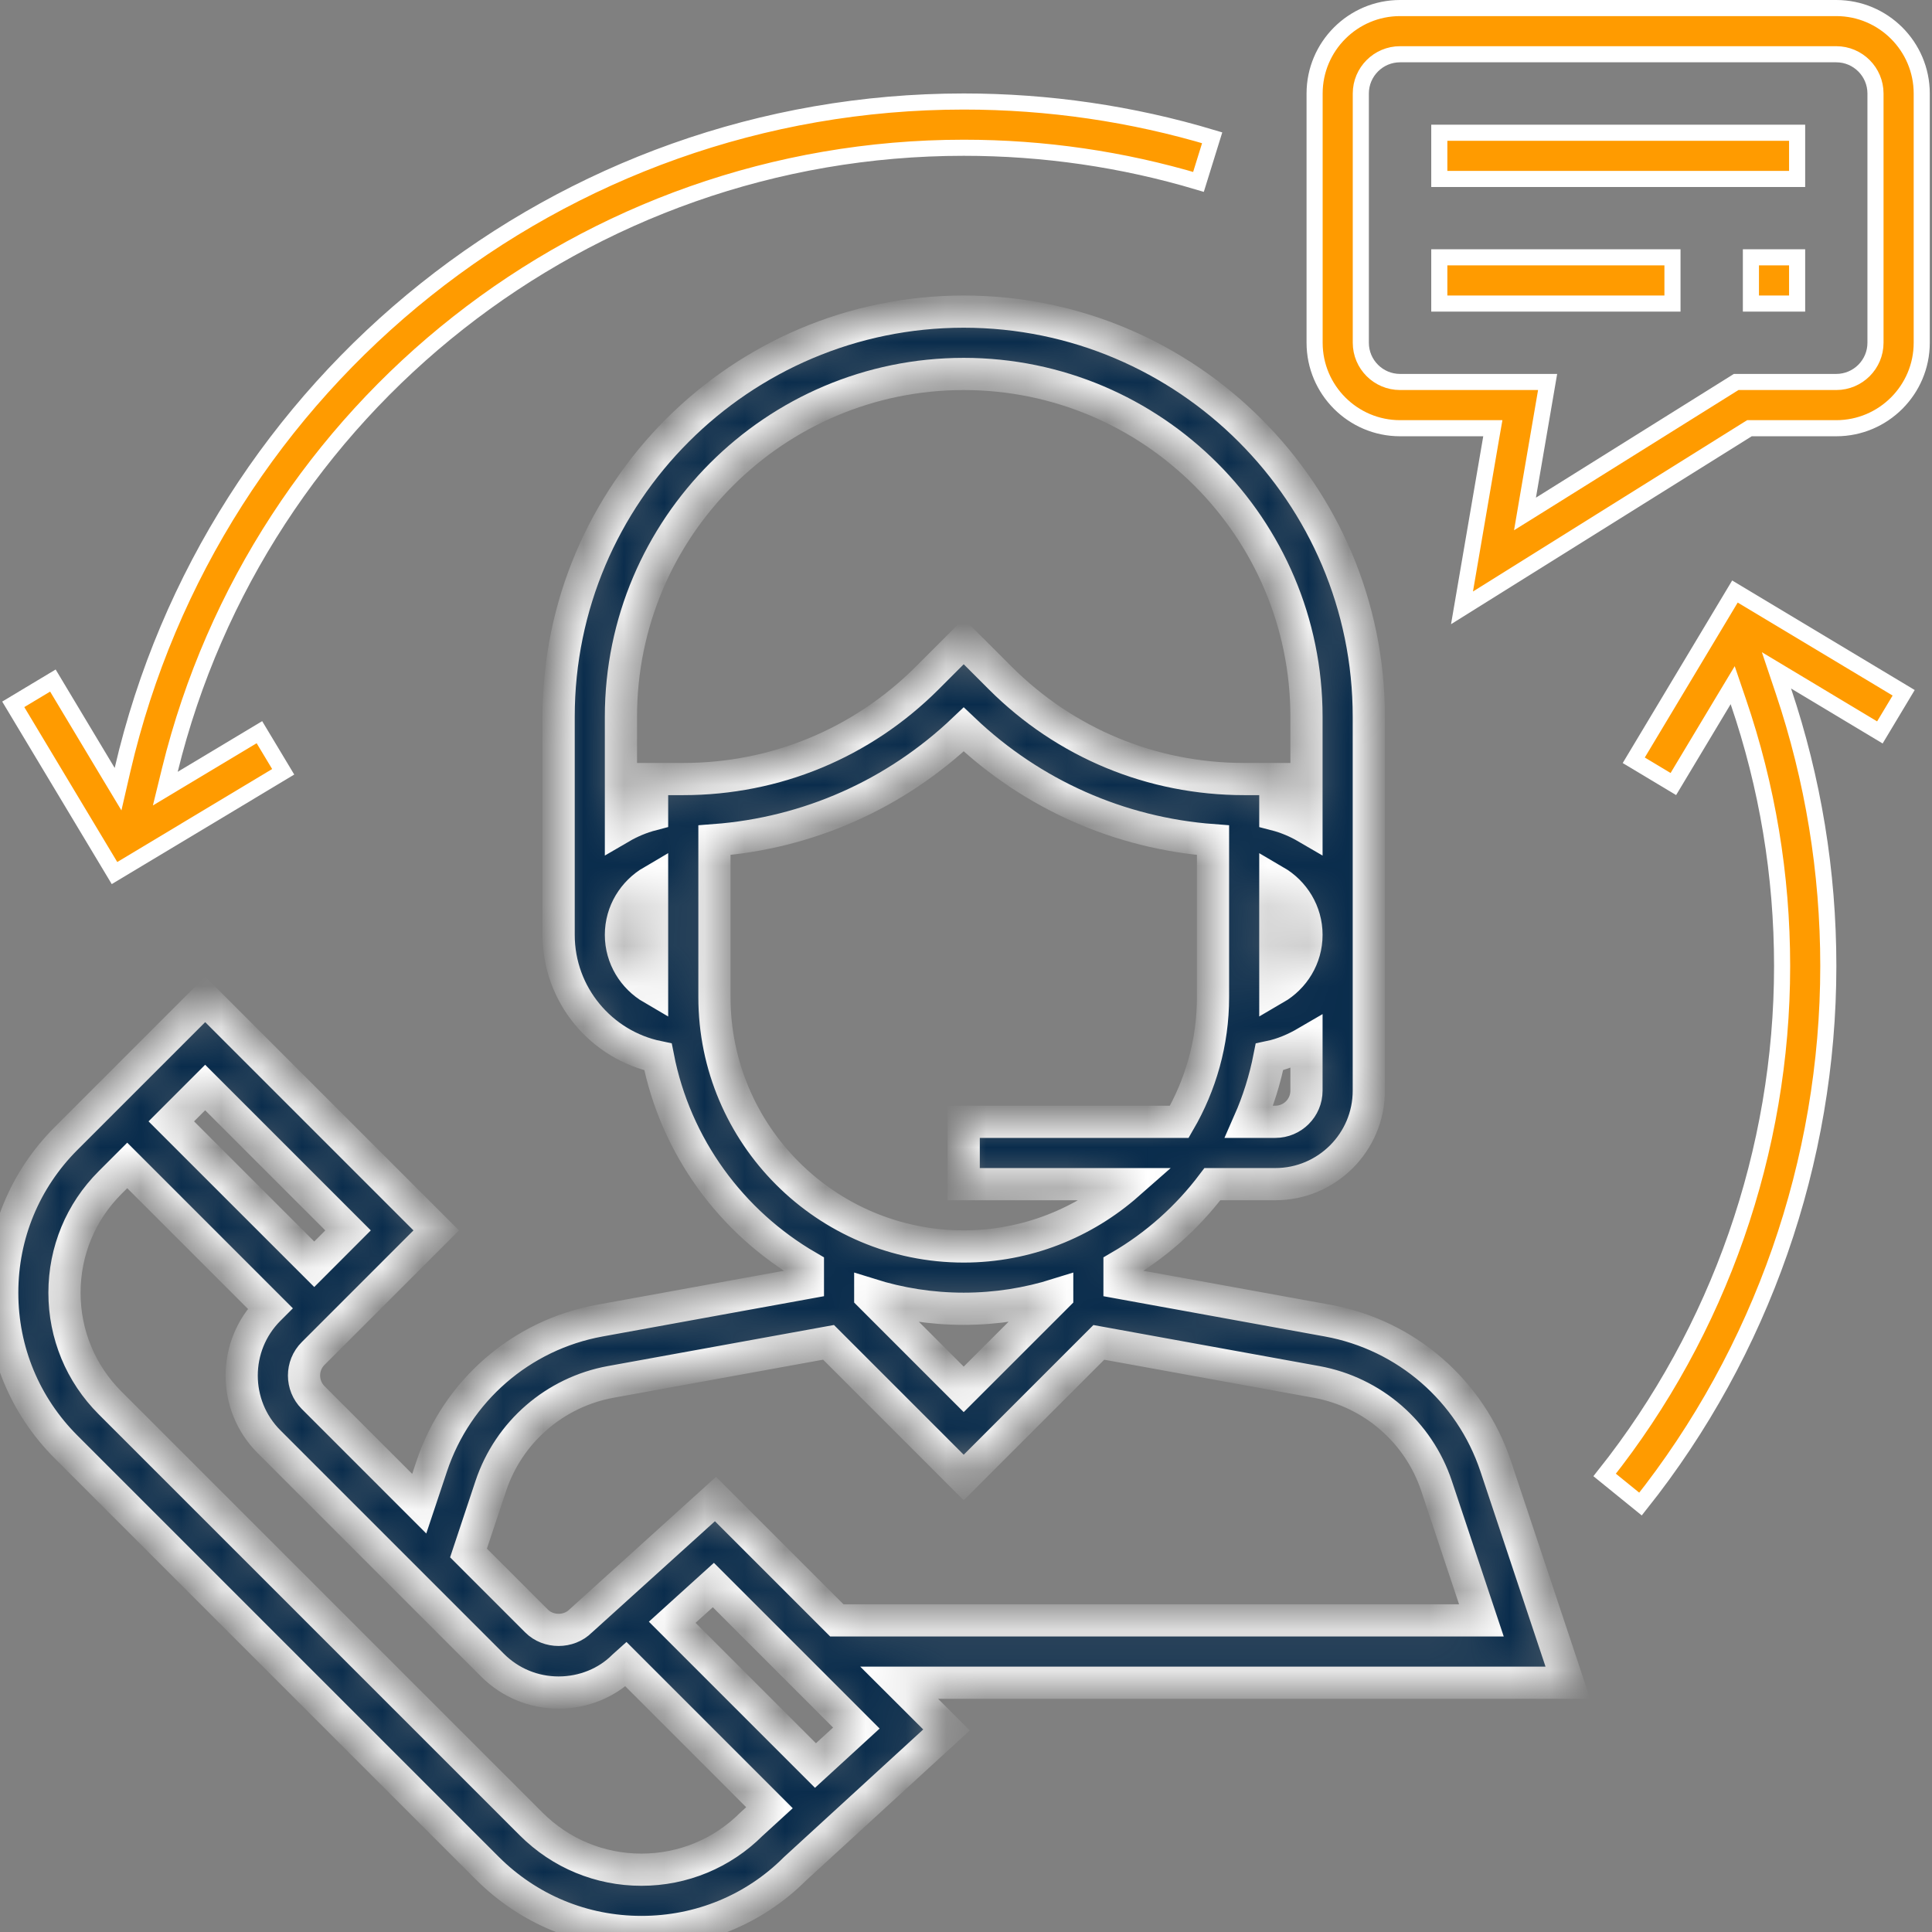 <svg xmlns="http://www.w3.org/2000/svg" width="48" height="48" viewBox="0 0 48 48" fill="none"><rect x="0" y="0" width="48" height="48" fill="#808080" stroke="none"/><g clip-path="url(#clip0_15265_7214)"><mask id="path-1-inside-1_15265_7214" fill="white"><path d="M38.953 41.807L37.16 36.429C36.534 34.552 34.936 33.166 32.988 32.811L27.814 31.87V31.469C28.715 30.946 29.498 30.247 30.122 29.42H31.685C32.966 29.42 34.008 28.378 34.008 27.097V17.807C34.008 12.257 29.493 7.742 23.943 7.742C18.394 7.742 13.879 12.257 13.879 17.807V23.226C13.879 24.719 14.94 25.968 16.348 26.259C16.782 28.484 18.172 30.366 20.072 31.469V31.87L14.898 32.811C12.95 33.166 11.352 34.552 10.726 36.429L10.416 37.359L7.78 34.722C7.478 34.42 7.478 33.928 7.78 33.627L10.838 30.569L5.098 24.829L1.642 28.285C0.618 29.309 0.055 30.67 0.055 32.118C0.055 33.565 0.618 34.926 1.642 35.949L12.105 46.412C13.129 47.436 14.489 48 15.937 48C17.385 48 18.745 47.436 19.745 46.436L23.516 42.98L22.34 41.807H38.953ZM32.459 27.097C32.459 27.524 32.112 27.871 31.685 27.871H31.034C31.259 27.36 31.429 26.82 31.539 26.259C31.87 26.19 32.175 26.058 32.459 25.892V27.097ZM31.685 24.559V21.893C32.146 22.162 32.459 22.655 32.459 23.226C32.459 23.797 32.146 24.291 31.685 24.559ZM16.201 24.559C15.741 24.291 15.427 23.797 15.427 23.226C15.427 22.655 15.741 22.162 16.201 21.893V24.559ZM16.201 19.355V20.239C15.926 20.311 15.667 20.42 15.427 20.56V17.807C15.427 13.111 19.248 9.291 23.943 9.291C28.639 9.291 32.459 13.111 32.459 17.807V20.56C32.219 20.42 31.961 20.31 31.685 20.239V19.355H30.911C28.622 19.355 26.469 18.463 24.85 16.844L23.943 15.938L23.037 16.844C21.417 18.463 19.265 19.355 16.976 19.355H16.201ZM17.75 24.774V20.874C20.075 20.699 22.242 19.74 23.943 18.123C25.644 19.74 27.812 20.7 30.137 20.874V24.774C30.137 25.903 29.829 26.959 29.299 27.871H23.943V29.42H28.026C26.935 30.38 25.508 30.968 23.943 30.968C20.528 30.968 17.75 28.189 17.75 24.774ZM26.266 32.16V32.196L23.943 34.518L21.621 32.196V32.16C22.355 32.39 23.134 32.516 23.943 32.516C24.752 32.516 25.532 32.39 26.266 32.16ZM12.194 36.918C12.641 35.578 13.783 34.587 15.174 34.333L20.585 33.35L23.943 36.708L27.3 33.351L32.711 34.334C34.102 34.588 35.244 35.578 35.691 36.919L36.805 40.258H20.791L17.776 37.243L14.425 40.274C14.133 40.567 13.623 40.567 13.331 40.274L11.64 38.583L12.194 36.918ZM5.097 27.019L8.647 30.569L7.807 31.41L4.256 27.86L5.097 27.019ZM18.672 45.319C17.942 46.048 16.969 46.452 15.936 46.452C14.902 46.452 13.93 46.048 13.198 45.318L2.735 34.855C2.004 34.124 1.602 33.152 1.602 32.118C1.602 31.084 2.004 30.112 2.735 29.381L3.161 28.955L6.711 32.505L6.683 32.533C5.778 33.439 5.778 34.913 6.683 35.818L12.235 41.37C12.674 41.808 13.257 42.051 13.878 42.051C14.499 42.051 15.082 41.809 15.492 41.397L15.55 41.345L19.117 44.912L18.672 45.319ZM20.26 43.864L16.701 40.305L17.723 39.38L21.276 42.933L20.26 43.864Z"></path></mask><path d="M38.953 41.807L37.16 36.429C36.534 34.552 34.936 33.166 32.988 32.811L27.814 31.87V31.469C28.715 30.946 29.498 30.247 30.122 29.42H31.685C32.966 29.42 34.008 28.378 34.008 27.097V17.807C34.008 12.257 29.493 7.742 23.943 7.742C18.394 7.742 13.879 12.257 13.879 17.807V23.226C13.879 24.719 14.94 25.968 16.348 26.259C16.782 28.484 18.172 30.366 20.072 31.469V31.87L14.898 32.811C12.95 33.166 11.352 34.552 10.726 36.429L10.416 37.359L7.78 34.722C7.478 34.42 7.478 33.928 7.78 33.627L10.838 30.569L5.098 24.829L1.642 28.285C0.618 29.309 0.055 30.67 0.055 32.118C0.055 33.565 0.618 34.926 1.642 35.949L12.105 46.412C13.129 47.436 14.489 48 15.937 48C17.385 48 18.745 47.436 19.745 46.436L23.516 42.98L22.34 41.807H38.953ZM32.459 27.097C32.459 27.524 32.112 27.871 31.685 27.871H31.034C31.259 27.36 31.429 26.82 31.539 26.259C31.87 26.19 32.175 26.058 32.459 25.892V27.097ZM31.685 24.559V21.893C32.146 22.162 32.459 22.655 32.459 23.226C32.459 23.797 32.146 24.291 31.685 24.559ZM16.201 24.559C15.741 24.291 15.427 23.797 15.427 23.226C15.427 22.655 15.741 22.162 16.201 21.893V24.559ZM16.201 19.355V20.239C15.926 20.311 15.667 20.42 15.427 20.56V17.807C15.427 13.111 19.248 9.291 23.943 9.291C28.639 9.291 32.459 13.111 32.459 17.807V20.56C32.219 20.42 31.961 20.31 31.685 20.239V19.355H30.911C28.622 19.355 26.469 18.463 24.85 16.844L23.943 15.938L23.037 16.844C21.417 18.463 19.265 19.355 16.976 19.355H16.201ZM17.75 24.774V20.874C20.075 20.699 22.242 19.74 23.943 18.123C25.644 19.74 27.812 20.7 30.137 20.874V24.774C30.137 25.903 29.829 26.959 29.299 27.871H23.943V29.42H28.026C26.935 30.38 25.508 30.968 23.943 30.968C20.528 30.968 17.75 28.189 17.75 24.774ZM26.266 32.16V32.196L23.943 34.518L21.621 32.196V32.16C22.355 32.39 23.134 32.516 23.943 32.516C24.752 32.516 25.532 32.39 26.266 32.16ZM12.194 36.918C12.641 35.578 13.783 34.587 15.174 34.333L20.585 33.35L23.943 36.708L27.3 33.351L32.711 34.334C34.102 34.588 35.244 35.578 35.691 36.919L36.805 40.258H20.791L17.776 37.243L14.425 40.274C14.133 40.567 13.623 40.567 13.331 40.274L11.64 38.583L12.194 36.918ZM5.097 27.019L8.647 30.569L7.807 31.41L4.256 27.86L5.097 27.019ZM18.672 45.319C17.942 46.048 16.969 46.452 15.936 46.452C14.902 46.452 13.93 46.048 13.198 45.318L2.735 34.855C2.004 34.124 1.602 33.152 1.602 32.118C1.602 31.084 2.004 30.112 2.735 29.381L3.161 28.955L6.711 32.505L6.683 32.533C5.778 33.439 5.778 34.913 6.683 35.818L12.235 41.37C12.674 41.808 13.257 42.051 13.878 42.051C14.499 42.051 15.082 41.809 15.492 41.397L15.55 41.345L19.117 44.912L18.672 45.319ZM20.26 43.864L16.701 40.305L17.723 39.38L21.276 42.933L20.26 43.864Z" fill="#092C4C" stroke="white" stroke-width="0.8" mask="url(#path-1-inside-1_15265_7214)"></path><path d="M37.048 10.873L37.089 10.639H36.851H34.783C33.614 10.639 32.661 9.686 32.661 8.516V2.323C32.661 1.153 33.614 0.2 34.783 0.2H45.622C46.792 0.2 47.745 1.153 47.745 2.323V8.516C47.745 9.686 46.792 10.639 45.622 10.639H43.522H43.465L43.416 10.669L36.323 15.102L37.048 10.873ZM34.783 9.49H38.45L37.963 12.329L37.888 12.769L38.267 12.533L43.135 9.49H45.622C46.159 9.49 46.596 9.053 46.596 8.516V2.323C46.596 1.786 46.159 1.348 45.622 1.348H34.783C34.246 1.348 33.809 1.786 33.809 2.323V8.516C33.809 9.053 34.246 9.49 34.783 9.49Z" fill="#FF9B00" stroke="white" stroke-width="0.4"></path><path d="M35.759 4.446V3.298H44.649V4.446H35.759Z" fill="#FF9B00" stroke="white" stroke-width="0.4"></path><path d="M35.759 7.542V6.393H41.552V7.542H35.759Z" fill="#FF9B00" stroke="white" stroke-width="0.4"></path><path d="M43.501 7.542V6.393H44.649V7.542H43.501Z" fill="#FF9B00" stroke="white" stroke-width="0.4"></path><path d="M2.678 19.183L2.933 19.607L3.044 19.125C5.289 9.455 13.922 2.522 23.944 2.522C26.046 2.522 28.122 2.825 30.116 3.423L29.776 4.519C27.891 3.956 25.93 3.671 23.944 3.671C14.546 3.671 6.437 10.11 4.221 19.127L4.107 19.593L4.519 19.346L6.445 18.191L7.036 19.175L2.845 21.691L0.329 17.499L1.314 16.908L2.678 19.183Z" fill="#FF9B00" stroke="white" stroke-width="0.4"></path><path d="M45.424 24.001C45.424 28.846 43.768 33.586 40.758 37.368L39.867 36.645C42.711 33.066 44.276 28.584 44.276 24.001C44.276 21.742 43.907 19.538 43.187 17.431L43.048 17.023L42.826 17.392L41.574 19.479L40.59 18.889L43.104 14.696L47.296 17.212L46.705 18.197L44.601 16.934L44.136 16.655L44.309 17.17C45.046 19.363 45.424 21.654 45.424 24.001Z" fill="#FF9B00" stroke="white" stroke-width="0.4"></path></g><defs><clipPath id="clip0_15265_7214"><rect width="48" height="48" fill="white"></rect></clipPath></defs></svg>